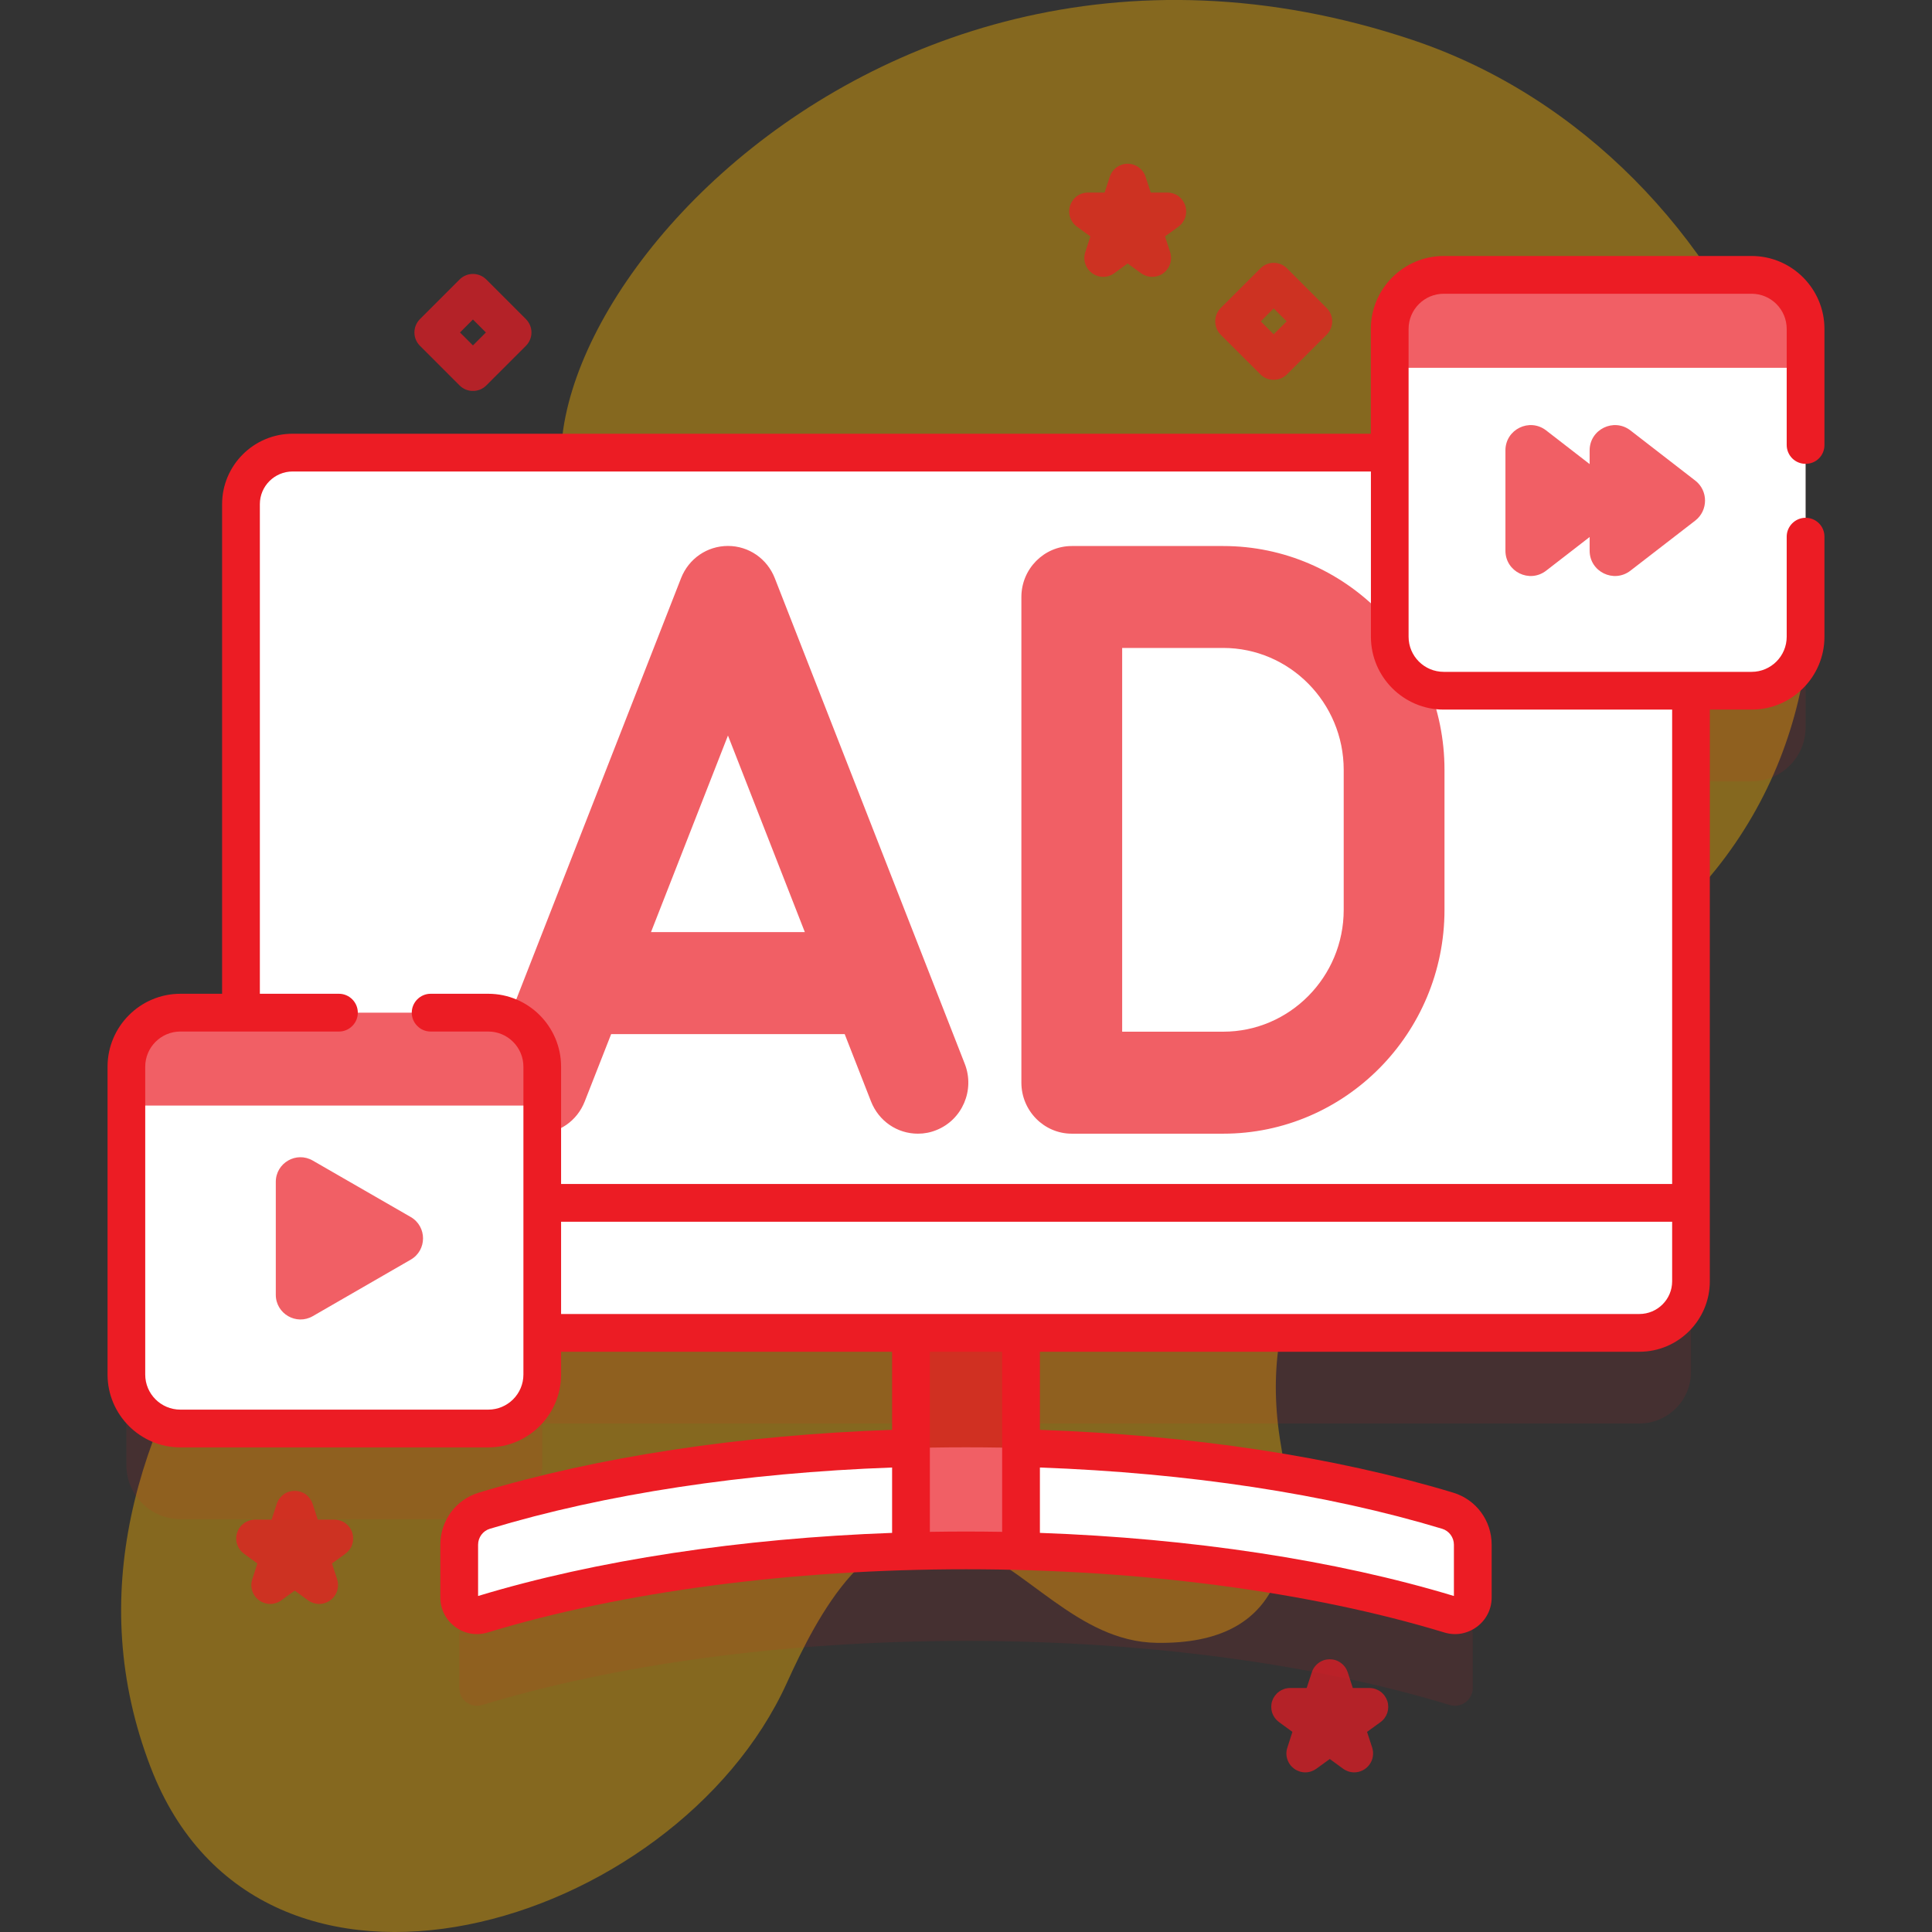 <svg width="24" height="24" viewBox="0 0 24 24" fill="none" xmlns="http://www.w3.org/2000/svg">
<rect x="0" y="0" width="24" height="24" fill="#333333" stroke="none"/>
<path d="M17.546 0.496C21.77 1.911 24.026 7.412 21.317 10.798C19.421 13.166 15.285 14.312 15.913 17.957C16.145 19.303 15.956 20.434 14.367 20.408C13.379 20.392 12.753 19.452 11.889 19.138C10.827 18.753 10.153 20.073 9.774 20.907C8.385 23.962 3.232 25.509 1.869 21.948C0.24 17.694 4.419 13.761 7.556 11.152C9.199 9.786 9.395 8.386 7.517 6.934C5.241 5.175 10.33 -1.92 17.546 0.496Z" fill="#FFB600" fill-opacity="0.4"/>
<path opacity="0.1" d="M21.759 4.54H17.935C17.564 4.54 17.264 4.84 17.264 5.211V6.748H3.635C3.281 6.748 2.994 7.035 2.994 7.388V13.705H2.241C1.87 13.705 1.57 14.005 1.57 14.376V18.2C1.57 18.57 1.87 18.871 2.241 18.871H6.065C6.436 18.871 6.736 18.57 6.736 18.2V17.683H11.316V19.114C9.314 19.167 7.483 19.449 6.017 19.892C5.831 19.948 5.705 20.12 5.705 20.314V20.969C5.705 21.117 5.848 21.223 5.991 21.18C7.626 20.683 9.719 20.384 12 20.384C14.281 20.384 16.374 20.683 18.009 21.18C18.151 21.223 18.295 21.117 18.295 20.969V20.314C18.295 20.12 18.169 19.948 17.983 19.892C16.517 19.449 14.686 19.167 12.684 19.114V17.683H20.365C20.719 17.683 21.006 17.396 21.006 17.042V9.706H21.759C22.129 9.706 22.43 9.405 22.43 9.035V5.211C22.43 4.84 22.13 4.54 21.759 4.54Z" fill="#EC1C24"/>
<path d="M18.295 19.189V19.844C18.295 19.992 18.152 20.098 18.009 20.055C16.374 19.558 14.281 19.259 12 19.259C9.719 19.259 7.626 19.558 5.991 20.055C5.848 20.098 5.705 19.992 5.705 19.844V19.189C5.705 18.995 5.831 18.823 6.017 18.766C7.648 18.274 9.731 17.979 12 17.979C14.269 17.979 16.352 18.274 17.983 18.766C18.169 18.823 18.295 18.995 18.295 19.189Z" fill="white"/>
<path d="M12.684 15.296V19.269C12.458 19.263 12.23 19.26 12 19.26C11.77 19.26 11.542 19.263 11.316 19.269V15.296H12.684Z" fill="#EC1C24" fill-opacity="0.7"/>
<path d="M21.006 6.263V15.917C21.006 16.271 20.719 16.558 20.365 16.558H3.635C3.281 16.558 2.994 16.271 2.994 15.917V6.263C2.994 5.909 3.281 5.623 3.635 5.623H20.365C20.719 5.623 21.006 5.909 21.006 6.263Z" fill="white"/>
<path d="M13.314 14.083C12.969 14.083 12.688 13.798 12.688 13.449V7.416C12.688 7.067 12.969 6.783 13.314 6.783H15.195C16.711 6.783 17.944 8.03 17.944 9.564V11.302C17.944 12.835 16.711 14.083 15.195 14.083H13.314ZM13.94 12.816H15.195C16.02 12.816 16.692 12.137 16.692 11.302V9.564C16.692 8.729 16.02 8.049 15.195 8.049H13.94V12.816ZM11.403 14.083C11.144 14.083 10.916 13.926 10.82 13.682L10.493 12.846H7.592L7.264 13.682C7.169 13.926 6.941 14.083 6.682 14.083C6.603 14.083 6.526 14.068 6.452 14.038C6.296 13.976 6.174 13.856 6.108 13.701C6.041 13.547 6.038 13.372 6.1 13.216L8.46 7.183C8.555 6.94 8.784 6.782 9.043 6.782C9.301 6.782 9.53 6.94 9.625 7.183L11.985 13.216C12.112 13.541 11.954 13.91 11.633 14.038C11.56 14.068 11.482 14.083 11.403 14.083ZM8.087 11.579H9.998L9.043 9.137L8.087 11.579Z" fill="#EC1C24" fill-opacity="0.7"/>
<path d="M2.994 14.942V15.917C2.994 16.271 3.281 16.558 3.635 16.558H20.365C20.719 16.558 21.006 16.271 21.006 15.917V14.942H2.994Z" fill="white"/>
<path d="M6.065 17.746H2.241C1.87 17.746 1.57 17.446 1.57 17.075V13.251C1.57 12.88 1.87 12.58 2.241 12.58H6.065C6.436 12.58 6.736 12.88 6.736 13.251V17.075C6.736 17.446 6.436 17.746 6.065 17.746Z" fill="white"/>
<path d="M6.736 13.734V13.251C6.736 12.88 6.436 12.58 6.065 12.58H2.241C1.87 12.58 1.57 12.88 1.57 13.251V13.734H6.736ZM3.426 16.084V14.682C3.426 14.446 3.681 14.299 3.885 14.417L5.102 15.118C5.306 15.236 5.306 15.531 5.102 15.648L3.885 16.35C3.681 16.467 3.426 16.32 3.426 16.084Z" fill="#EC1C24" fill-opacity="0.7"/>
<path d="M21.759 8.581H17.935C17.564 8.581 17.264 8.281 17.264 7.91V4.086C17.264 3.715 17.564 3.415 17.935 3.415H21.759C22.129 3.415 22.43 3.715 22.43 4.086V7.91C22.43 8.281 22.129 8.581 21.759 8.581Z" fill="white"/>
<path d="M22.43 4.569V4.086C22.43 3.715 22.129 3.415 21.759 3.415H17.935C17.564 3.415 17.264 3.715 17.264 4.086V4.569H22.43Z" fill="#EC1C24" fill-opacity="0.7"/>
<path d="M22.43 5.762C22.492 5.762 22.552 5.738 22.596 5.694C22.64 5.65 22.664 5.59 22.664 5.528V4.086C22.664 3.587 22.258 3.18 21.759 3.18H17.935C17.436 3.18 17.029 3.587 17.029 4.086V5.388H3.635C3.152 5.388 2.759 5.781 2.759 6.263V12.345H2.241C1.742 12.345 1.336 12.752 1.336 13.251V17.075C1.336 17.574 1.742 17.98 2.241 17.98H6.065C6.564 17.98 6.97 17.574 6.97 17.075V16.792H11.082V17.762C9.195 17.828 7.425 18.096 5.949 18.542C5.663 18.628 5.47 18.889 5.47 19.189V19.843C5.47 19.915 5.486 19.985 5.518 20.048C5.55 20.112 5.597 20.167 5.654 20.209C5.711 20.252 5.778 20.28 5.848 20.293C5.918 20.305 5.991 20.3 6.059 20.279C7.724 19.773 9.834 19.494 12 19.494C14.166 19.494 16.276 19.773 17.941 20.279C18.009 20.3 18.082 20.305 18.152 20.293C18.222 20.28 18.288 20.252 18.346 20.209C18.403 20.167 18.45 20.112 18.482 20.048C18.514 19.985 18.53 19.915 18.53 19.843V19.189C18.53 18.889 18.337 18.628 18.051 18.542C16.575 18.096 14.805 17.828 12.918 17.762V16.792H20.365C20.848 16.792 21.24 16.399 21.24 15.917V8.815H21.759C22.258 8.815 22.664 8.409 22.664 7.91V6.667C22.664 6.604 22.64 6.545 22.596 6.501C22.552 6.457 22.492 6.432 22.43 6.432C22.368 6.432 22.308 6.457 22.264 6.501C22.22 6.545 22.195 6.604 22.195 6.667V7.91C22.195 8.15 22 8.346 21.759 8.346H17.935C17.694 8.346 17.498 8.151 17.498 7.91V4.086C17.498 3.845 17.694 3.649 17.935 3.649H21.759C22 3.649 22.195 3.845 22.195 4.086V5.528C22.195 5.59 22.22 5.65 22.264 5.694C22.308 5.738 22.368 5.762 22.43 5.762ZM5.939 19.826V19.189C5.939 19.098 5.999 19.017 6.085 18.991C7.518 18.558 9.241 18.297 11.082 18.23V19.042C9.204 19.11 7.406 19.381 5.939 19.826ZM17.915 18.991C18.001 19.017 18.061 19.098 18.061 19.189V19.826C16.593 19.381 14.796 19.109 12.918 19.042V18.23C14.759 18.297 16.482 18.558 17.915 18.991ZM12.449 19.029C12.3 19.027 12.15 19.025 12 19.025C11.85 19.025 11.7 19.027 11.551 19.029V16.792H12.449V19.029ZM20.365 16.323H6.97V15.177H20.772V15.917C20.772 16.141 20.589 16.323 20.365 16.323ZM17.935 8.815H20.772V14.708H6.97V13.251C6.97 12.752 6.564 12.345 6.065 12.345H5.349C5.287 12.345 5.228 12.37 5.184 12.414C5.14 12.458 5.115 12.518 5.115 12.58C5.115 12.642 5.14 12.702 5.184 12.745C5.228 12.79 5.287 12.814 5.349 12.814H6.065C6.306 12.814 6.502 13.01 6.502 13.251V17.075C6.502 17.316 6.306 17.511 6.065 17.511H2.241C2 17.511 1.804 17.316 1.804 17.075V13.251C1.804 13.01 2 12.814 2.241 12.814H4.211C4.273 12.814 4.332 12.79 4.376 12.745C4.42 12.702 4.445 12.642 4.445 12.58C4.445 12.518 4.42 12.458 4.376 12.414C4.332 12.37 4.273 12.345 4.211 12.345H3.228V6.263C3.228 6.039 3.411 5.857 3.635 5.857H17.03V7.91C17.03 8.409 17.436 8.815 17.935 8.815Z" fill="#EC1C24"/>
<path d="M21.059 5.97L20.254 5.347C20.047 5.187 19.747 5.334 19.747 5.595V5.765L19.207 5.347C19 5.187 18.701 5.334 18.701 5.595V6.841C18.701 7.102 19 7.249 19.207 7.089L19.747 6.671V6.841C19.747 7.102 20.047 7.249 20.254 7.089L21.059 6.467C21.221 6.341 21.221 6.095 21.059 5.97ZM15.822 4.718C15.791 4.718 15.761 4.712 15.733 4.701C15.704 4.689 15.678 4.672 15.657 4.65L15.164 4.158C15.12 4.114 15.096 4.054 15.096 3.992C15.096 3.93 15.12 3.87 15.164 3.826L15.657 3.334C15.701 3.29 15.76 3.265 15.822 3.265C15.884 3.265 15.944 3.29 15.988 3.334L16.48 3.826C16.524 3.87 16.549 3.93 16.549 3.992C16.549 4.054 16.524 4.114 16.48 4.158L15.988 4.65C15.966 4.671 15.94 4.689 15.912 4.701C15.884 4.712 15.853 4.718 15.822 4.718ZM15.662 3.992L15.822 4.153L15.983 3.992L15.822 3.831L15.662 3.992ZM5.875 4.856C5.844 4.857 5.814 4.85 5.785 4.839C5.757 4.827 5.731 4.81 5.709 4.788L5.217 4.296C5.173 4.252 5.148 4.192 5.148 4.13C5.148 4.068 5.173 4.008 5.217 3.964L5.709 3.472C5.753 3.428 5.813 3.403 5.875 3.403C5.937 3.403 5.997 3.428 6.041 3.472L6.533 3.964C6.577 4.008 6.602 4.068 6.602 4.13C6.602 4.192 6.577 4.252 6.533 4.296L6.041 4.788C6.019 4.81 5.993 4.827 5.965 4.839C5.936 4.85 5.906 4.857 5.875 4.856ZM5.714 4.13L5.875 4.291L6.036 4.13L5.875 3.969L5.714 4.13ZM16.823 22.017C16.773 22.017 16.725 22.001 16.685 21.972L16.519 21.851L16.352 21.972C16.312 22.001 16.264 22.017 16.215 22.017C16.165 22.017 16.117 22.001 16.077 21.972C16.037 21.943 16.007 21.902 15.992 21.855C15.976 21.808 15.976 21.757 15.992 21.71L16.055 21.514L15.889 21.393C15.849 21.364 15.819 21.323 15.803 21.276C15.788 21.229 15.788 21.178 15.803 21.131C15.819 21.084 15.849 21.043 15.889 21.014C15.929 20.985 15.977 20.969 16.026 20.969H16.232L16.296 20.774C16.311 20.727 16.341 20.686 16.381 20.657C16.421 20.627 16.469 20.612 16.519 20.612C16.568 20.612 16.616 20.627 16.656 20.657C16.697 20.686 16.726 20.727 16.742 20.774L16.805 20.969H17.011C17.06 20.969 17.109 20.985 17.149 21.014C17.189 21.043 17.218 21.084 17.234 21.131C17.249 21.178 17.249 21.229 17.234 21.276C17.218 21.323 17.189 21.364 17.149 21.393L16.982 21.514L17.046 21.71C17.057 21.745 17.06 21.782 17.054 21.819C17.049 21.855 17.034 21.89 17.012 21.92C16.991 21.95 16.962 21.974 16.929 21.991C16.896 22.008 16.86 22.017 16.823 22.017ZM3.965 19.925C3.915 19.925 3.867 19.909 3.827 19.88L3.661 19.759L3.494 19.88C3.454 19.909 3.406 19.925 3.357 19.925C3.307 19.925 3.259 19.909 3.219 19.88C3.179 19.851 3.149 19.81 3.134 19.763C3.118 19.716 3.118 19.665 3.134 19.618L3.197 19.422L3.031 19.301C2.991 19.272 2.961 19.231 2.946 19.184C2.93 19.137 2.93 19.086 2.946 19.039C2.961 18.992 2.991 18.951 3.031 18.922C3.071 18.893 3.119 18.877 3.169 18.877H3.374L3.438 18.682C3.453 18.635 3.483 18.594 3.523 18.564C3.563 18.535 3.611 18.52 3.661 18.52C3.71 18.52 3.758 18.535 3.799 18.564C3.839 18.594 3.868 18.635 3.884 18.682L3.947 18.877H4.153C4.202 18.877 4.251 18.893 4.291 18.922C4.331 18.951 4.361 18.992 4.376 19.039C4.391 19.086 4.391 19.137 4.376 19.184C4.361 19.231 4.331 19.272 4.291 19.301L4.124 19.422L4.188 19.618C4.199 19.653 4.202 19.69 4.196 19.727C4.191 19.764 4.176 19.798 4.155 19.828C4.133 19.858 4.104 19.882 4.071 19.899C4.038 19.916 4.002 19.925 3.965 19.925ZM14.313 3.439C14.263 3.439 14.215 3.423 14.175 3.394L14.008 3.273L13.842 3.394C13.802 3.423 13.754 3.439 13.704 3.439C13.655 3.439 13.607 3.423 13.567 3.394C13.527 3.365 13.497 3.324 13.482 3.277C13.466 3.23 13.466 3.179 13.482 3.132L13.545 2.937L13.379 2.816C13.338 2.787 13.309 2.746 13.293 2.699C13.278 2.651 13.278 2.601 13.293 2.554C13.309 2.507 13.338 2.466 13.379 2.436C13.419 2.407 13.467 2.392 13.516 2.392H13.722L13.786 2.196C13.801 2.149 13.831 2.108 13.871 2.079C13.911 2.05 13.959 2.034 14.008 2.034C14.058 2.034 14.106 2.05 14.146 2.079C14.186 2.108 14.216 2.149 14.231 2.196L14.295 2.392H14.501C14.55 2.392 14.598 2.407 14.639 2.436C14.679 2.466 14.708 2.507 14.724 2.554C14.739 2.601 14.739 2.651 14.724 2.699C14.708 2.746 14.679 2.787 14.639 2.816L14.472 2.937L14.536 3.132C14.547 3.167 14.55 3.205 14.544 3.241C14.539 3.278 14.524 3.313 14.502 3.343C14.481 3.372 14.452 3.397 14.419 3.414C14.386 3.43 14.35 3.439 14.313 3.439Z" fill="#EC1C24" fill-opacity="0.7"/>
</svg>
